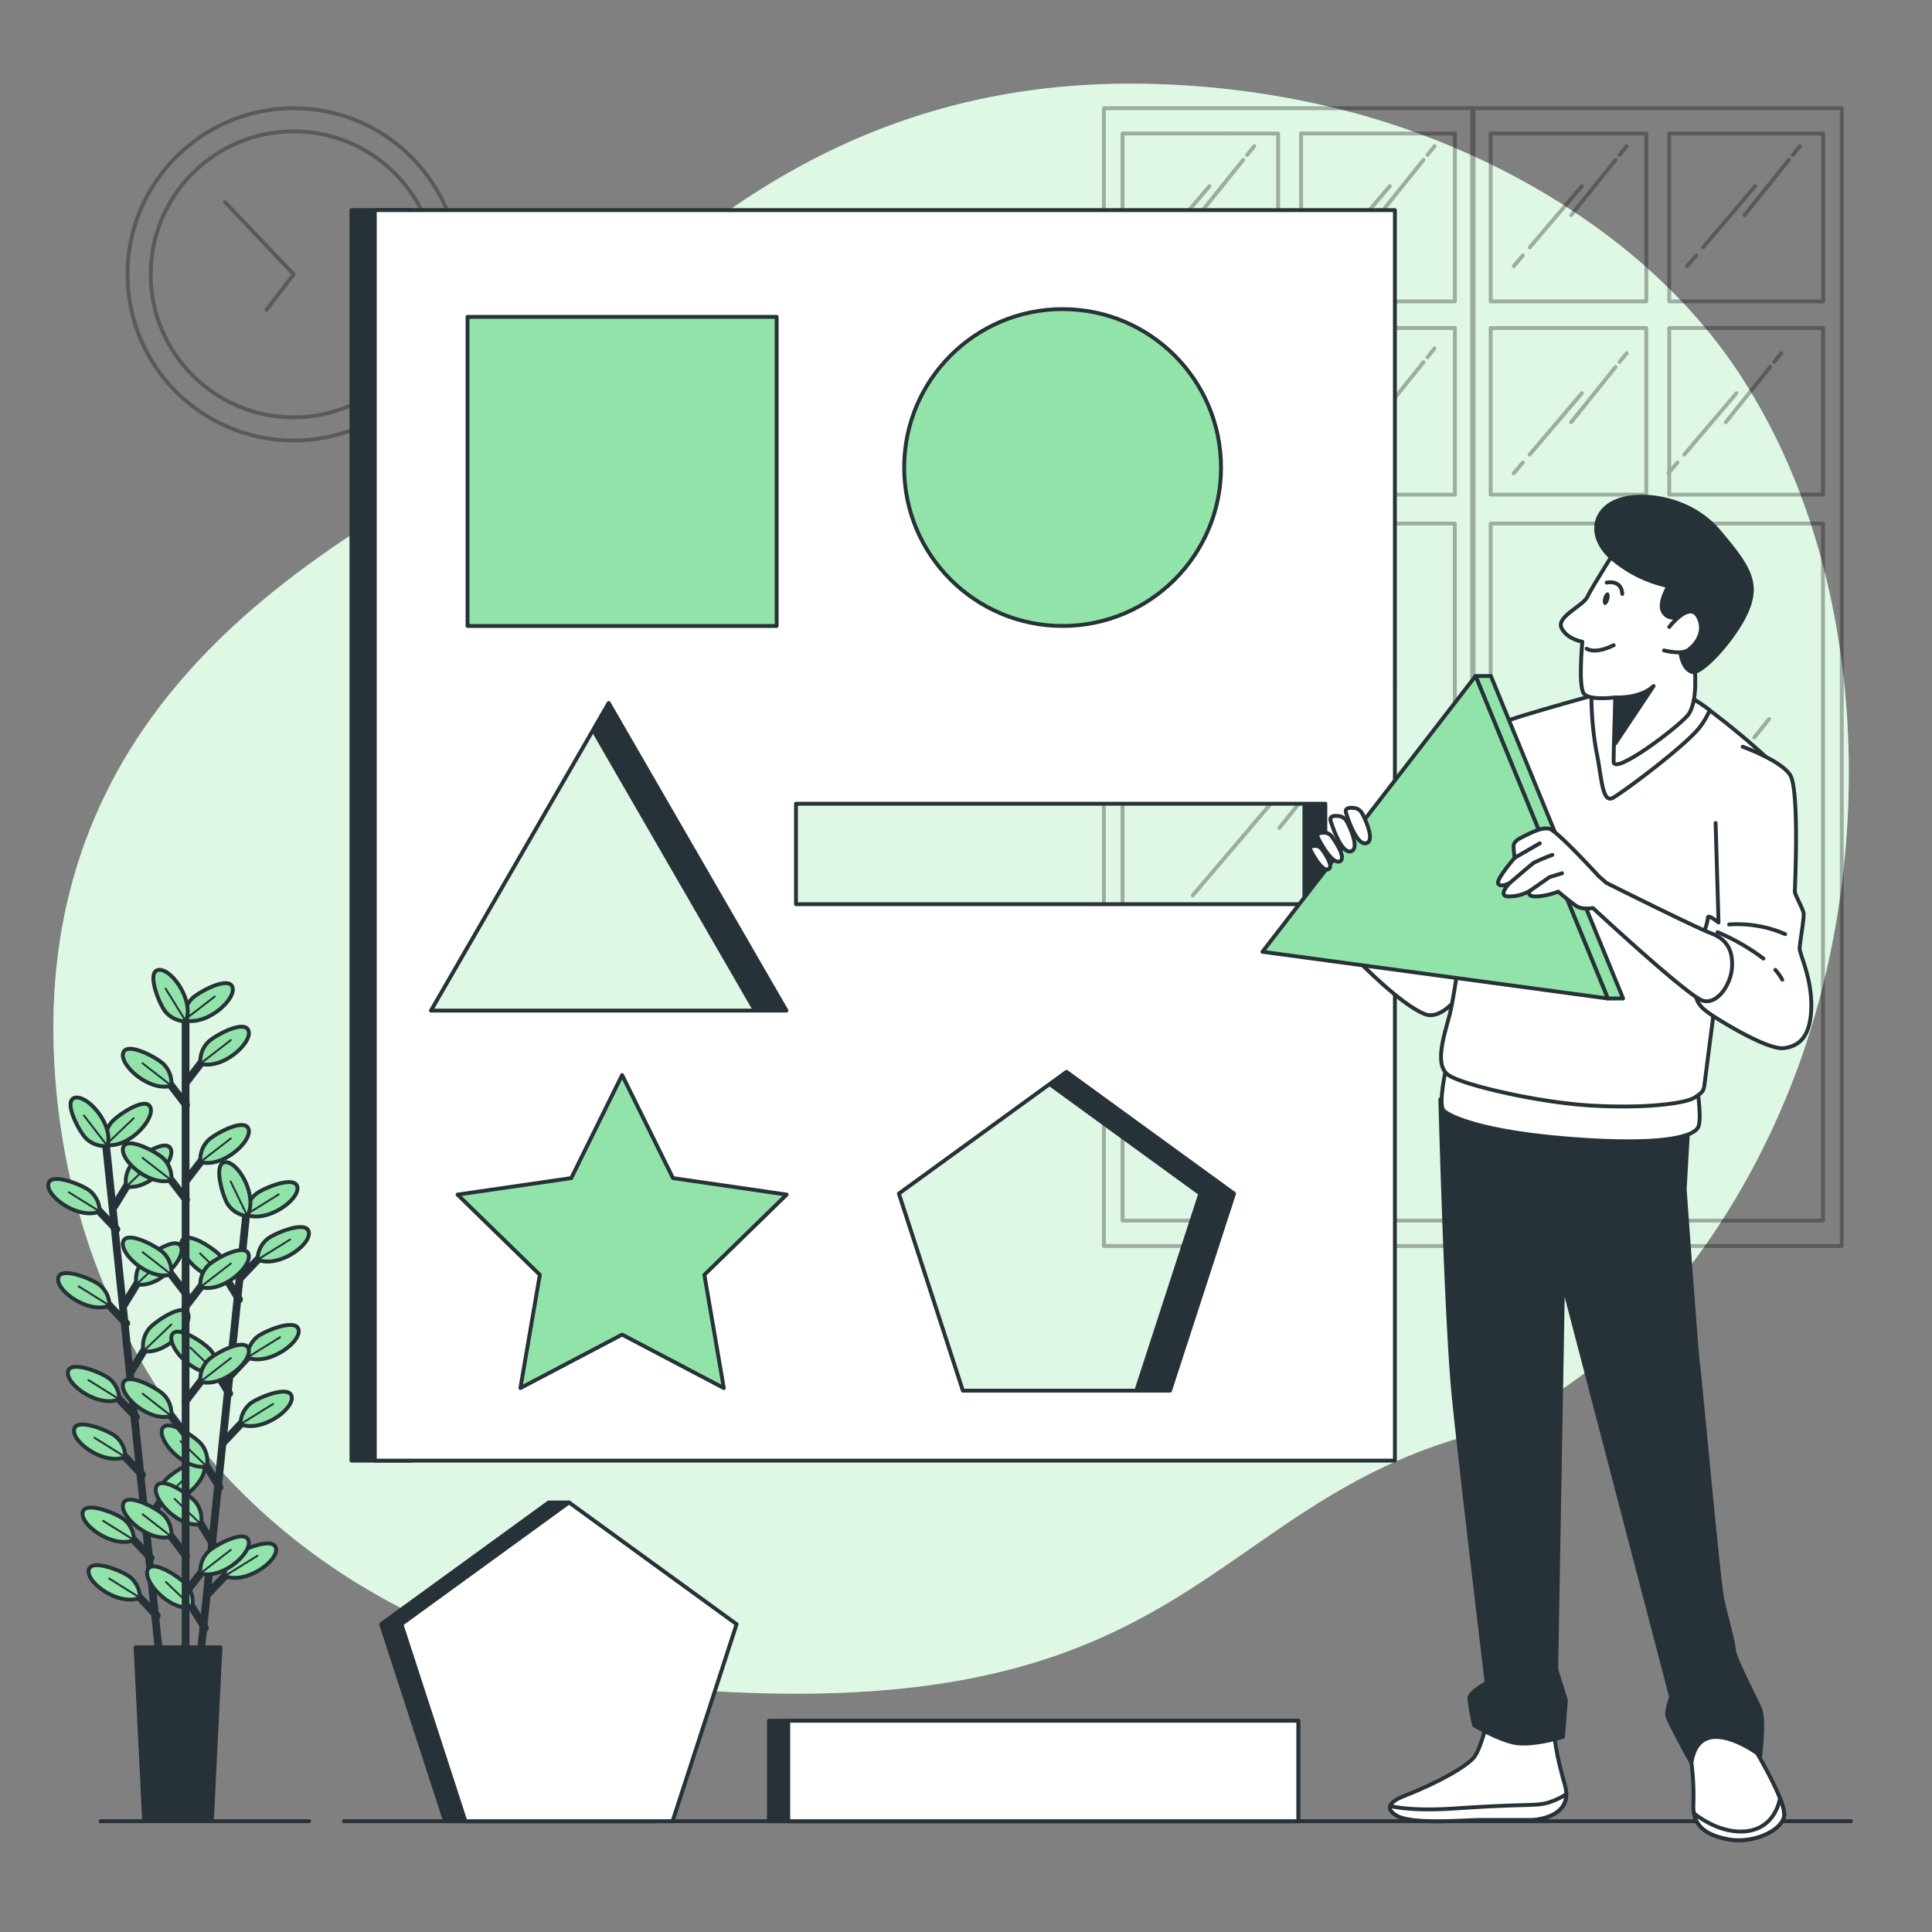 <svg xmlns="http://www.w3.org/2000/svg" viewBox="0 0 500 500"><rect x="0" y="0" width="500" height="500" fill="#808080" stroke="none"/><g id="freepik--background-simple--inject-45"><path d="M464.86,277.39c-14.73,39.43-44.81,82.11-87.14,94.75-64,19.1-71.6,70.65-186.16,65.87A230.92,230.92,0,0,1,142,430.75,194.41,194.41,0,0,1,118.73,423C51.8,395.89,16.89,336.23,14,273.81c-3.82-82.11,53.46-121.24,90.69-144.15S186.79,18,299.44,21.77a224.06,224.06,0,0,1,50.92,7.44c37.91,10.26,76.44,32.95,98.84,66.12q2.52,3.75,4.82,7.64C484,153.82,484.93,223.63,464.86,277.39Z" style="fill:#92E3A9"></path><path d="M464.86,277.39c-14.73,39.43-44.81,82.11-87.14,94.75-64,19.1-71.6,70.65-186.16,65.87A230.92,230.92,0,0,1,142,430.75,194.41,194.41,0,0,1,118.73,423C51.8,395.89,16.89,336.23,14,273.81c-3.82-82.11,53.46-121.24,90.69-144.15S186.79,18,299.44,21.77a224.06,224.06,0,0,1,50.92,7.44c37.91,10.26,76.44,32.95,98.84,66.12q2.52,3.75,4.82,7.64C484,153.82,484.93,223.63,464.86,277.39Z" style="fill:#fff;opacity:0.7"></path></g><g id="freepik--Floor--inject-45"><line x1="89" y1="471.33" x2="479" y2="471.33" style="fill:none;stroke:#263238;stroke-linecap:round;stroke-linejoin:round"></line><line x1="26" y1="471.33" x2="80" y2="471.33" style="fill:none;stroke:#263238;stroke-linecap:round;stroke-linejoin:round"></line></g><g id="freepik--Clock--inject-45"><g style="opacity:0.3"><circle cx="76" cy="71" r="43" style="fill:none;stroke:#000;stroke-linecap:round;stroke-linejoin:round"></circle><circle cx="76" cy="71" r="37" style="fill:none;stroke:#000;stroke-linecap:round;stroke-linejoin:round"></circle><polyline points="68.93 80.22 76 71 58.21 52.28" style="fill:none;stroke:#000;stroke-linecap:round;stroke-linejoin:round"></polyline></g></g><g id="freepik--Window--inject-45"><g style="opacity:0.3"><path d="M285.69,28V322.46h95.66V28Zm90.84,6.55V78H336.72V34.54Zm-45.76,0V78H290.51V34.54ZM290.51,84.89h40.26V128H290.51Zm86,231h-86V135.5h86ZM336.72,128V84.89h39.81V128Z" style="fill:none;stroke:#000;stroke-linecap:round;stroke-linejoin:round"></path><path d="M381,28V322.46h95.65V28Zm90.83,6.55V78H432V34.54Zm-45.76,0V78H385.79V34.54ZM385.79,84.89h40.26V128H385.79Zm86,231h-86V135.5h86ZM432,128V84.89h39.81V128Z" style="fill:none;stroke:#000;stroke-linecap:round;stroke-linejoin:round"></path><line x1="355.12" y1="184.37" x2="331.1" y2="214.26" style="fill:none;stroke:#000;stroke-linecap:round;stroke-linejoin:round"></line><line x1="361.08" y1="176.95" x2="357.26" y2="181.71" style="fill:none;stroke:#000;stroke-linecap:round;stroke-linejoin:round"></line><line x1="304.99" y1="236.06" x2="300.08" y2="241.84" style="fill:none;stroke:#000;stroke-linecap:round;stroke-linejoin:round"></line><line x1="336.89" y1="198.58" x2="308.68" y2="231.73" style="fill:none;stroke:#000;stroke-linecap:round;stroke-linejoin:round"></line><line x1="451.88" y1="193.5" x2="427.86" y2="223.39" style="fill:none;stroke:#000;stroke-linecap:round;stroke-linejoin:round"></line><line x1="457.84" y1="186.08" x2="454.02" y2="190.83" style="fill:none;stroke:#000;stroke-linecap:round;stroke-linejoin:round"></line><line x1="401.76" y1="245.18" x2="396.84" y2="250.96" style="fill:none;stroke:#000;stroke-linecap:round;stroke-linejoin:round"></line><line x1="433.65" y1="207.71" x2="405.44" y2="240.86" style="fill:none;stroke:#000;stroke-linecap:round;stroke-linejoin:round"></line><line x1="462.97" y1="41.37" x2="451.47" y2="55.67" style="fill:none;stroke:#000;stroke-linecap:round;stroke-linejoin:round"></line><line x1="465.82" y1="37.82" x2="464" y2="40.09" style="fill:none;stroke:#000;stroke-linecap:round;stroke-linejoin:round"></line><line x1="438.98" y1="66.11" x2="436.62" y2="68.87" style="fill:none;stroke:#000;stroke-linecap:round;stroke-linejoin:round"></line><line x1="454.24" y1="48.17" x2="440.74" y2="64.04" style="fill:none;stroke:#000;stroke-linecap:round;stroke-linejoin:round"></line><line x1="418.11" y1="41.37" x2="406.62" y2="55.67" style="fill:none;stroke:#000;stroke-linecap:round;stroke-linejoin:round"></line><line x1="420.97" y1="37.82" x2="419.14" y2="40.09" style="fill:none;stroke:#000;stroke-linecap:round;stroke-linejoin:round"></line><line x1="394.12" y1="66.11" x2="391.77" y2="68.87" style="fill:none;stroke:#000;stroke-linecap:round;stroke-linejoin:round"></line><line x1="409.39" y1="48.17" x2="395.89" y2="64.04" style="fill:none;stroke:#000;stroke-linecap:round;stroke-linejoin:round"></line><line x1="418.11" y1="94.96" x2="406.62" y2="109.27" style="fill:none;stroke:#000;stroke-linecap:round;stroke-linejoin:round"></line><line x1="420.97" y1="91.41" x2="419.14" y2="93.69" style="fill:none;stroke:#000;stroke-linecap:round;stroke-linejoin:round"></line><line x1="394.12" y1="119.7" x2="391.77" y2="122.47" style="fill:none;stroke:#000;stroke-linecap:round;stroke-linejoin:round"></line><line x1="409.39" y1="101.76" x2="395.89" y2="117.63" style="fill:none;stroke:#000;stroke-linecap:round;stroke-linejoin:round"></line><line x1="458.12" y1="94.96" x2="446.63" y2="109.27" style="fill:none;stroke:#000;stroke-linecap:round;stroke-linejoin:round"></line><line x1="460.97" y1="91.41" x2="459.15" y2="93.69" style="fill:none;stroke:#000;stroke-linecap:round;stroke-linejoin:round"></line><line x1="434.13" y1="119.7" x2="431.77" y2="122.47" style="fill:none;stroke:#000;stroke-linecap:round;stroke-linejoin:round"></line><line x1="449.39" y1="101.76" x2="435.89" y2="117.63" style="fill:none;stroke:#000;stroke-linecap:round;stroke-linejoin:round"></line><line x1="368.41" y1="41.37" x2="356.92" y2="55.67" style="fill:none;stroke:#000;stroke-linecap:round;stroke-linejoin:round"></line><line x1="371.26" y1="37.82" x2="369.44" y2="40.09" style="fill:none;stroke:#000;stroke-linecap:round;stroke-linejoin:round"></line><line x1="344.42" y1="66.11" x2="342.06" y2="68.87" style="fill:none;stroke:#000;stroke-linecap:round;stroke-linejoin:round"></line><line x1="359.68" y1="48.17" x2="346.18" y2="64.04" style="fill:none;stroke:#000;stroke-linecap:round;stroke-linejoin:round"></line><line x1="368.41" y1="93.72" x2="356.92" y2="108.02" style="fill:none;stroke:#000;stroke-linecap:round;stroke-linejoin:round"></line><line x1="371.26" y1="90.17" x2="369.44" y2="92.44" style="fill:none;stroke:#000;stroke-linecap:round;stroke-linejoin:round"></line><line x1="344.42" y1="118.46" x2="342.06" y2="121.22" style="fill:none;stroke:#000;stroke-linecap:round;stroke-linejoin:round"></line><line x1="359.68" y1="100.52" x2="346.18" y2="116.39" style="fill:none;stroke:#000;stroke-linecap:round;stroke-linejoin:round"></line><line x1="324.77" y1="93.72" x2="313.27" y2="108.02" style="fill:none;stroke:#000;stroke-linecap:round;stroke-linejoin:round"></line><line x1="327.62" y1="90.17" x2="325.79" y2="92.44" style="fill:none;stroke:#000;stroke-linecap:round;stroke-linejoin:round"></line><line x1="300.78" y1="118.46" x2="298.42" y2="121.22" style="fill:none;stroke:#000;stroke-linecap:round;stroke-linejoin:round"></line><line x1="316.04" y1="100.52" x2="302.54" y2="116.39" style="fill:none;stroke:#000;stroke-linecap:round;stroke-linejoin:round"></line><line x1="321.74" y1="41.37" x2="310.24" y2="55.67" style="fill:none;stroke:#000;stroke-linecap:round;stroke-linejoin:round"></line><line x1="324.59" y1="37.82" x2="322.76" y2="40.09" style="fill:none;stroke:#000;stroke-linecap:round;stroke-linejoin:round"></line><line x1="297.75" y1="66.11" x2="295.39" y2="68.87" style="fill:none;stroke:#000;stroke-linecap:round;stroke-linejoin:round"></line><line x1="313.01" y1="48.17" x2="299.51" y2="64.04" style="fill:none;stroke:#000;stroke-linecap:round;stroke-linejoin:round"></line></g></g><g id="freepik--Puzzle--inject-45"><rect x="337.58" y="208" width="5.42" height="26" style="fill:#263238;stroke:#263238;stroke-linecap:round;stroke-linejoin:round"></rect><polygon points="157.5 181.91 153.47 188.9 195.41 261.54 203.47 261.54 157.5 181.91" style="fill:#263238;stroke:#263238;stroke-linecap:round;stroke-linejoin:round"></polygon><polygon points="276 277.39 271.63 280.57 310.64 308.91 294.07 359.9 302.81 359.9 319.38 308.91 276 277.39" style="fill:#263238;stroke:#263238;stroke-linecap:round;stroke-linejoin:round"></polygon><rect x="90.95" y="54.38" width="15.58" height="323.62" style="fill:#263238;stroke:#263238;stroke-linecap:round;stroke-linejoin:round"></rect><path d="M97,54.38V378H361V54.38Zm14.53,207.16,46-79.62,46,79.62ZM302.81,359.9H249.19l-16.56-51L276,277.39l43.37,31.52ZM343,234H206V208H343Z" style="fill:#fff;stroke:#263238;stroke-linecap:round;stroke-linejoin:round"></path><rect x="121" y="82" width="80" height="80" style="fill:#92E3A9;stroke:#263238;stroke-linecap:round;stroke-linejoin:round"></rect><circle cx="275" cy="121" r="41" style="fill:#92E3A9;stroke:#263238;stroke-linecap:round;stroke-linejoin:round"></circle><polygon points="161 278.22 174.16 304.89 203.59 309.16 182.29 329.92 187.32 359.23 161 345.39 134.68 359.23 139.71 329.92 118.41 309.16 147.84 304.89 161 278.22" style="fill:#92E3A9;stroke:#263238;stroke-linecap:round;stroke-linejoin:round"></polygon></g><g id="freepik--Plant--inject-45"><line x1="27.51" y1="297.02" x2="41.21" y2="428.29" style="fill:none;stroke:#263238;stroke-linecap:round;stroke-linejoin:round;stroke-width:2px"></line><line x1="39" y1="403.17" x2="32.79" y2="396.61" style="fill:none;stroke:#263238;stroke-linecap:round;stroke-linejoin:round;stroke-width:2px"></line><path d="M34.68,398.57a7.06,7.06,0,0,0-2.48-5.27c-1.59-1.42-10-4.95-10.78-2C20.56,394.52,29.15,400.83,34.68,398.57Z" style="fill:#92E3A9;stroke:#263238;stroke-linecap:round;stroke-linejoin:round"></path><line x1="34.68" y1="398.57" x2="26.69" y2="393.6" style="fill:none;stroke:#263238;stroke-linecap:round;stroke-linejoin:round;stroke-width:0.5px"></line><line x1="40.56" y1="418.1" x2="34.35" y2="411.54" style="fill:none;stroke:#263238;stroke-linecap:round;stroke-linejoin:round;stroke-width:2px"></line><path d="M36.23,413.5a7,7,0,0,0-2.47-5.27c-1.59-1.42-10-5-10.78-2C22.12,409.45,30.7,415.76,36.23,413.5Z" style="fill:#92E3A9;stroke:#263238;stroke-linecap:round;stroke-linejoin:round"></path><line x1="36.23" y1="413.5" x2="28.25" y2="408.52" style="fill:none;stroke:#263238;stroke-linecap:round;stroke-linejoin:round;stroke-width:0.5px"></line><line x1="35.2" y1="366.74" x2="28.99" y2="360.18" style="fill:none;stroke:#263238;stroke-linecap:round;stroke-linejoin:round;stroke-width:2px"></line><path d="M30.87,362.14a7,7,0,0,0-2.47-5.27c-1.59-1.42-10-4.95-10.78-2C16.76,358.09,25.34,364.4,30.87,362.14Z" style="fill:#92E3A9;stroke:#263238;stroke-linecap:round;stroke-linejoin:round"></path><line x1="30.87" y1="362.14" x2="22.89" y2="357.16" style="fill:none;stroke:#263238;stroke-linecap:round;stroke-linejoin:round;stroke-width:0.5px"></line><line x1="36.76" y1="381.67" x2="30.55" y2="375.11" style="fill:none;stroke:#263238;stroke-linecap:round;stroke-linejoin:round;stroke-width:2px"></line><path d="M32.43,377.07A7,7,0,0,0,30,371.8c-1.59-1.42-10-4.95-10.78-2C18.31,373,26.9,379.33,32.43,377.07Z" style="fill:#92E3A9;stroke:#263238;stroke-linecap:round;stroke-linejoin:round"></path><line x1="32.43" y1="377.07" x2="24.45" y2="372.09" style="fill:none;stroke:#263238;stroke-linecap:round;stroke-linejoin:round;stroke-width:0.5px"></line><line x1="32.67" y1="342.48" x2="26.46" y2="335.92" style="fill:none;stroke:#263238;stroke-linecap:round;stroke-linejoin:round;stroke-width:2px"></line><path d="M28.34,337.89a7,7,0,0,0-2.47-5.27c-1.59-1.42-10-4.95-10.78-2C14.23,333.84,22.81,340.15,28.34,337.89Z" style="fill:#92E3A9;stroke:#263238;stroke-linecap:round;stroke-linejoin:round"></path><line x1="28.34" y1="337.89" x2="20.36" y2="332.91" style="fill:none;stroke:#263238;stroke-linecap:round;stroke-linejoin:round;stroke-width:0.5px"></line><line x1="30.12" y1="318.13" x2="23.91" y2="311.57" style="fill:none;stroke:#263238;stroke-linecap:round;stroke-linejoin:round;stroke-width:2px"></line><path d="M25.8,313.53a7,7,0,0,0-2.47-5.27c-1.59-1.42-10-4.95-10.78-2C11.68,309.48,20.27,315.79,25.8,313.53Z" style="fill:#92E3A9;stroke:#263238;stroke-linecap:round;stroke-linejoin:round"></path><line x1="25.8" y1="313.53" x2="17.81" y2="308.55" style="fill:none;stroke:#263238;stroke-linecap:round;stroke-linejoin:round;stroke-width:0.5px"></line><line x1="37.96" y1="394.33" x2="42.68" y2="386.63" style="fill:none;stroke:#263238;stroke-linecap:round;stroke-linejoin:round;stroke-width:2px"></line><path d="M41.24,389a7.06,7.06,0,0,1,1.33-5.67c1.27-1.72,8.75-6.91,10.13-4.18C54.22,382.06,47.12,390,41.24,389Z" style="fill:#92E3A9;stroke:#263238;stroke-linecap:round;stroke-linejoin:round"></path><line x1="41.24" y1="388.95" x2="48.43" y2="382.07" style="fill:none;stroke:#263238;stroke-linecap:round;stroke-linejoin:round;stroke-width:0.5px"></line><line x1="33.86" y1="355.05" x2="38.58" y2="347.35" style="fill:none;stroke:#263238;stroke-linecap:round;stroke-linejoin:round;stroke-width:2px"></line><path d="M37.14,349.66A7.06,7.06,0,0,1,38.47,344c1.26-1.72,8.75-6.91,10.13-4.18C50.12,342.78,43,350.73,37.14,349.66Z" style="fill:#92E3A9;stroke:#263238;stroke-linecap:round;stroke-linejoin:round"></path><line x1="37.14" y1="349.66" x2="44.33" y2="342.78" style="fill:none;stroke:#263238;stroke-linecap:round;stroke-linejoin:round;stroke-width:0.5px"></line><line x1="32.05" y1="337.78" x2="36.78" y2="330.08" style="fill:none;stroke:#263238;stroke-linecap:round;stroke-linejoin:round;stroke-width:2px"></line><path d="M35.34,332.39a7,7,0,0,1,1.33-5.66c1.26-1.72,8.74-6.91,10.13-4.18C48.31,325.51,41.21,333.46,35.34,332.39Z" style="fill:#92E3A9;stroke:#263238;stroke-linecap:round;stroke-linejoin:round"></path><line x1="35.34" y1="332.39" x2="42.53" y2="325.52" style="fill:none;stroke:#263238;stroke-linecap:round;stroke-linejoin:round;stroke-width:0.5px"></line><line x1="29.41" y1="312.47" x2="34.14" y2="304.77" style="fill:none;stroke:#263238;stroke-linecap:round;stroke-linejoin:round;stroke-width:2px"></line><path d="M32.69,307.08A7,7,0,0,1,34,301.42c1.26-1.73,8.74-6.91,10.13-4.18C45.67,300.2,38.57,308.15,32.69,307.08Z" style="fill:#92E3A9;stroke:#263238;stroke-linecap:round;stroke-linejoin:round"></path><line x1="32.69" y1="307.08" x2="39.89" y2="300.21" style="fill:none;stroke:#263238;stroke-linecap:round;stroke-linejoin:round;stroke-width:0.5px"></line><path d="M27.39,296.29a7.06,7.06,0,0,1,1.33-5.67c1.27-1.72,8.75-6.91,10.14-4.18C40.37,289.41,33.27,297.35,27.39,296.29Z" style="fill:#92E3A9;stroke:#263238;stroke-linecap:round;stroke-linejoin:round"></path><line x1="27.39" y1="296.29" x2="34.59" y2="289.41" style="fill:none;stroke:#263238;stroke-linecap:round;stroke-linejoin:round;stroke-width:0.5px"></line><path d="M27.81,296.58a7,7,0,0,1-5.49-1.91c-1.58-1.44-6-9.43-3.1-10.52C22.33,283,29.49,290.85,27.81,296.58Z" style="fill:#92E3A9;stroke:#263238;stroke-linecap:round;stroke-linejoin:round"></path><line x1="27.81" y1="296.58" x2="21.73" y2="288.71" style="fill:none;stroke:#263238;stroke-linecap:round;stroke-linejoin:round;stroke-width:0.5px"></line><line x1="63.64" y1="315.09" x2="50.02" y2="446.38" style="fill:none;stroke:#263238;stroke-linecap:round;stroke-linejoin:round;stroke-width:2px"></line><line x1="53.03" y1="421.34" x2="48.3" y2="413.64" style="fill:none;stroke:#263238;stroke-linecap:round;stroke-linejoin:round;stroke-width:2px"></line><path d="M49.75,416a7,7,0,0,0-1.34-5.66c-1.26-1.72-8.75-6.91-10.14-4.18C36.77,409.08,43.87,417,49.75,416Z" style="fill:#92E3A9;stroke:#263238;stroke-linecap:round;stroke-linejoin:round"></path><line x1="49.75" y1="415.95" x2="42.96" y2="409.44" style="fill:none;stroke:#263238;stroke-linecap:round;stroke-linejoin:round;stroke-width:0.5px"></line><line x1="56.81" y1="384.9" x2="52.09" y2="377.21" style="fill:none;stroke:#263238;stroke-linecap:round;stroke-linejoin:round;stroke-width:2px"></line><path d="M53.53,379.52a7,7,0,0,0-1.34-5.67c-1.26-1.72-8.75-6.9-10.14-4.17C40.55,372.64,47.65,380.59,53.53,379.52Z" style="fill:#92E3A9;stroke:#263238;stroke-linecap:round;stroke-linejoin:round"></path><line x1="53.53" y1="379.52" x2="46.74" y2="373" style="fill:none;stroke:#263238;stroke-linecap:round;stroke-linejoin:round;stroke-width:0.5px"></line><line x1="55.26" y1="399.83" x2="50.54" y2="392.14" style="fill:none;stroke:#263238;stroke-linecap:round;stroke-linejoin:round;stroke-width:2px"></line><path d="M52,394.45a7,7,0,0,0-1.34-5.67c-1.26-1.72-8.75-6.9-10.13-4.17C39,387.58,46.1,395.52,52,394.45Z" style="fill:#92E3A9;stroke:#263238;stroke-linecap:round;stroke-linejoin:round"></path><line x1="51.98" y1="394.45" x2="45.19" y2="387.93" style="fill:none;stroke:#263238;stroke-linecap:round;stroke-linejoin:round;stroke-width:0.5px"></line><line x1="59.33" y1="360.65" x2="54.6" y2="352.95" style="fill:none;stroke:#263238;stroke-linecap:round;stroke-linejoin:round;stroke-width:2px"></line><path d="M56,355.26a7,7,0,0,0-1.33-5.66c-1.27-1.72-8.75-6.9-10.14-4.18C43.06,348.39,50.17,356.34,56,355.26Z" style="fill:#92E3A9;stroke:#263238;stroke-linecap:round;stroke-linejoin:round"></path><line x1="56.04" y1="355.26" x2="49.25" y2="348.75" style="fill:none;stroke:#263238;stroke-linecap:round;stroke-linejoin:round;stroke-width:0.5px"></line><line x1="61.86" y1="336.29" x2="57.13" y2="328.59" style="fill:none;stroke:#263238;stroke-linecap:round;stroke-linejoin:round;stroke-width:2px"></line><path d="M58.57,330.9a7,7,0,0,0-1.33-5.66c-1.27-1.72-8.75-6.9-10.14-4.17C45.59,324,52.69,332,58.57,330.9Z" style="fill:#92E3A9;stroke:#263238;stroke-linecap:round;stroke-linejoin:round"></path><line x1="58.57" y1="330.9" x2="51.78" y2="324.39" style="fill:none;stroke:#263238;stroke-linecap:round;stroke-linejoin:round;stroke-width:0.5px"></line><line x1="53.83" y1="412.48" x2="60.04" y2="405.91" style="fill:none;stroke:#263238;stroke-linecap:round;stroke-linejoin:round;stroke-width:2px"></line><path d="M58.15,407.88a7,7,0,0,1,2.47-5.27c1.59-1.42,10-5,10.78-2C72.27,403.82,63.68,410.14,58.15,407.88Z" style="fill:#92E3A9;stroke:#263238;stroke-linecap:round;stroke-linejoin:round"></path><line x1="58.15" y1="407.88" x2="66.6" y2="402.64" style="fill:none;stroke:#263238;stroke-linecap:round;stroke-linejoin:round;stroke-width:0.5px"></line><line x1="57.91" y1="373.19" x2="64.11" y2="366.62" style="fill:none;stroke:#263238;stroke-linecap:round;stroke-linejoin:round;stroke-width:2px"></line><path d="M62.23,368.59a7,7,0,0,1,2.47-5.27c1.59-1.42,10-5,10.77-2C76.34,364.53,67.76,370.85,62.23,368.59Z" style="fill:#92E3A9;stroke:#263238;stroke-linecap:round;stroke-linejoin:round"></path><line x1="62.23" y1="368.59" x2="70.68" y2="363.34" style="fill:none;stroke:#263238;stroke-linecap:round;stroke-linejoin:round;stroke-width:0.5px"></line><line x1="59.7" y1="355.92" x2="65.9" y2="349.36" style="fill:none;stroke:#263238;stroke-linecap:round;stroke-linejoin:round;stroke-width:2px"></line><path d="M64,351.32a7,7,0,0,1,2.47-5.26c1.59-1.43,10-5,10.78-2C78.13,347.26,69.55,353.58,64,351.32Z" style="fill:#92E3A9;stroke:#263238;stroke-linecap:round;stroke-linejoin:round"></path><line x1="64.02" y1="351.32" x2="72.47" y2="346.08" style="fill:none;stroke:#263238;stroke-linecap:round;stroke-linejoin:round;stroke-width:0.5px"></line><line x1="62.32" y1="330.61" x2="68.53" y2="324.05" style="fill:none;stroke:#263238;stroke-linecap:round;stroke-linejoin:round;stroke-width:2px"></line><path d="M66.65,326a7,7,0,0,1,2.46-5.27c1.6-1.42,10-5,10.78-2C80.76,322,72.18,328.27,66.65,326Z" style="fill:#92E3A9;stroke:#263238;stroke-linecap:round;stroke-linejoin:round"></path><line x1="66.65" y1="326.01" x2="75.1" y2="320.77" style="fill:none;stroke:#263238;stroke-linecap:round;stroke-linejoin:round;stroke-width:0.5px"></line><path d="M63.68,314.36a7,7,0,0,1,2.47-5.27c1.59-1.43,10-5,10.78-2C77.8,310.3,69.21,316.61,63.68,314.36Z" style="fill:#92E3A9;stroke:#263238;stroke-linecap:round;stroke-linejoin:round"></path><line x1="63.68" y1="314.36" x2="72.13" y2="309.11" style="fill:none;stroke:#263238;stroke-linecap:round;stroke-linejoin:round;stroke-width:0.5px"></line><path d="M64,314.73a7,7,0,0,1-5-3c-1.25-1.74-3.88-10.45-.86-10.93C61.47,300.27,66.85,309.47,64,314.73Z" style="fill:#92E3A9;stroke:#263238;stroke-linecap:round;stroke-linejoin:round"></path><line x1="64.03" y1="314.73" x2="59.7" y2="305.78" style="fill:none;stroke:#263238;stroke-linecap:round;stroke-linejoin:round;stroke-width:0.5px"></line><line x1="48.03" y1="261.64" x2="48.03" y2="427.65" style="fill:none;stroke:#263238;stroke-linecap:round;stroke-linejoin:round;stroke-width:2px"></line><line x1="48.16" y1="402.69" x2="42.67" y2="395.52" style="fill:none;stroke:#263238;stroke-linecap:round;stroke-linejoin:round;stroke-width:2px"></line><path d="M44.34,397.67a7,7,0,0,0-1.91-5.5c-1.44-1.58-9.42-6-10.52-3.1C30.72,392.17,38.6,399.34,44.34,397.67Z" style="fill:#92E3A9;stroke:#263238;stroke-linecap:round;stroke-linejoin:round"></path><line x1="44.34" y1="397.67" x2="36.91" y2="391.89" style="fill:none;stroke:#263238;stroke-linecap:round;stroke-linejoin:round;stroke-width:0.5px"></line><line x1="48.16" y1="371.49" x2="42.67" y2="364.32" style="fill:none;stroke:#263238;stroke-linecap:round;stroke-linejoin:round;stroke-width:2px"></line><path d="M44.34,366.47A7,7,0,0,0,42.43,361c-1.44-1.59-9.42-6-10.52-3.11C30.72,361,38.6,368.14,44.34,366.47Z" style="fill:#92E3A9;stroke:#263238;stroke-linecap:round;stroke-linejoin:round"></path><line x1="44.34" y1="366.47" x2="36.91" y2="360.69" style="fill:none;stroke:#263238;stroke-linecap:round;stroke-linejoin:round;stroke-width:0.5px"></line><line x1="48.16" y1="334.86" x2="42.67" y2="327.69" style="fill:none;stroke:#263238;stroke-linecap:round;stroke-linejoin:round;stroke-width:2px"></line><path d="M44.34,329.84a7,7,0,0,0-1.91-5.49c-1.44-1.59-9.42-6-10.52-3.11C30.72,324.35,38.6,331.52,44.34,329.84Z" style="fill:#92E3A9;stroke:#263238;stroke-linecap:round;stroke-linejoin:round"></path><line x1="44.34" y1="329.84" x2="36.91" y2="324.06" style="fill:none;stroke:#263238;stroke-linecap:round;stroke-linejoin:round;stroke-width:0.5px"></line><line x1="48.16" y1="310.48" x2="42.67" y2="303.31" style="fill:none;stroke:#263238;stroke-linecap:round;stroke-linejoin:round;stroke-width:2px"></line><path d="M44.34,305.46a7,7,0,0,0-1.91-5.5c-1.44-1.58-9.42-6-10.52-3.1C30.72,300,38.6,307.13,44.34,305.46Z" style="fill:#92E3A9;stroke:#263238;stroke-linecap:round;stroke-linejoin:round"></path><line x1="44.34" y1="305.46" x2="36.91" y2="299.68" style="fill:none;stroke:#263238;stroke-linecap:round;stroke-linejoin:round;stroke-width:0.5px"></line><line x1="48.16" y1="285.99" x2="42.67" y2="278.82" style="fill:none;stroke:#263238;stroke-linecap:round;stroke-linejoin:round;stroke-width:2px"></line><path d="M44.34,281a7,7,0,0,0-1.91-5.5c-1.44-1.58-9.42-6-10.52-3.1C30.72,275.47,38.6,282.64,44.34,281Z" style="fill:#92E3A9;stroke:#263238;stroke-linecap:round;stroke-linejoin:round"></path><line x1="44.34" y1="280.97" x2="36.91" y2="275.19" style="fill:none;stroke:#263238;stroke-linecap:round;stroke-linejoin:round;stroke-width:0.5px"></line><line x1="48.04" y1="412.22" x2="53.54" y2="405.05" style="fill:none;stroke:#263238;stroke-linecap:round;stroke-linejoin:round;stroke-width:2px"></line><path d="M51.87,407.2a7,7,0,0,1,1.91-5.5c1.44-1.58,9.41-6,10.51-3.11C65.49,401.7,57.6,408.87,51.87,407.2Z" style="fill:#92E3A9;stroke:#263238;stroke-linecap:round;stroke-linejoin:round"></path><line x1="51.87" y1="407.2" x2="59.73" y2="401.11" style="fill:none;stroke:#263238;stroke-linecap:round;stroke-linejoin:round;stroke-width:0.5px"></line><line x1="48.04" y1="362.6" x2="53.54" y2="355.43" style="fill:none;stroke:#263238;stroke-linecap:round;stroke-linejoin:round;stroke-width:2px"></line><path d="M51.87,357.58a7,7,0,0,1,1.91-5.5c1.44-1.58,9.41-6,10.51-3.11C65.49,352.08,57.6,359.25,51.87,357.58Z" style="fill:#92E3A9;stroke:#263238;stroke-linecap:round;stroke-linejoin:round"></path><line x1="51.87" y1="357.58" x2="59.73" y2="351.49" style="fill:none;stroke:#263238;stroke-linecap:round;stroke-linejoin:round;stroke-width:0.5px"></line><line x1="48.04" y1="338.11" x2="53.54" y2="330.94" style="fill:none;stroke:#263238;stroke-linecap:round;stroke-linejoin:round;stroke-width:2px"></line><path d="M51.87,333.09a7,7,0,0,1,1.91-5.5c1.44-1.58,9.41-6,10.51-3.11C65.49,327.59,57.6,334.76,51.87,333.09Z" style="fill:#92E3A9;stroke:#263238;stroke-linecap:round;stroke-linejoin:round"></path><line x1="51.87" y1="333.09" x2="59.73" y2="327" style="fill:none;stroke:#263238;stroke-linecap:round;stroke-linejoin:round;stroke-width:0.5px"></line><line x1="48.04" y1="305.74" x2="53.54" y2="298.57" style="fill:none;stroke:#263238;stroke-linecap:round;stroke-linejoin:round;stroke-width:2px"></line><path d="M51.87,300.72a7,7,0,0,1,1.91-5.5c1.44-1.58,9.41-6,10.51-3.11C65.49,295.22,57.6,302.39,51.87,300.72Z" style="fill:#92E3A9;stroke:#263238;stroke-linecap:round;stroke-linejoin:round"></path><line x1="51.87" y1="300.72" x2="59.73" y2="294.63" style="fill:none;stroke:#263238;stroke-linecap:round;stroke-linejoin:round;stroke-width:0.5px"></line><line x1="48.04" y1="280.29" x2="53.54" y2="273.12" style="fill:none;stroke:#263238;stroke-linecap:round;stroke-linejoin:round;stroke-width:2px"></line><path d="M51.87,275.27a7,7,0,0,1,1.91-5.5c1.44-1.58,9.41-6,10.51-3.1C65.49,269.77,57.6,276.94,51.87,275.27Z" style="fill:#92E3A9;stroke:#263238;stroke-linecap:round;stroke-linejoin:round"></path><line x1="51.87" y1="275.27" x2="59.73" y2="269.18" style="fill:none;stroke:#263238;stroke-linecap:round;stroke-linejoin:round;stroke-width:0.5px"></line><path d="M47.71,264a7,7,0,0,1,1.91-5.49c1.44-1.59,9.42-6,10.52-3.11C61.33,258.49,53.45,265.65,47.71,264Z" style="fill:#92E3A9;stroke:#263238;stroke-linecap:round;stroke-linejoin:round"></path><line x1="47.71" y1="263.98" x2="55.58" y2="257.89" style="fill:none;stroke:#263238;stroke-linecap:round;stroke-linejoin:round;stroke-width:0.5px"></line><path d="M48.1,264.32a7.05,7.05,0,0,1-5.27-2.48c-1.42-1.59-4.94-10-2-10.78C44.06,250.2,50.36,258.79,48.1,264.32Z" style="fill:#92E3A9;stroke:#263238;stroke-linecap:round;stroke-linejoin:round"></path><line x1="48.1" y1="264.32" x2="42.86" y2="255.86" style="fill:none;stroke:#263238;stroke-linecap:round;stroke-linejoin:round;stroke-width:0.5px"></line><polygon points="54.86 470.71 37.28 470.71 35.08 426.31 57.06 426.31 54.86 470.71" style="fill:#263238;stroke:#263238;stroke-linecap:round;stroke-linejoin:round"></polygon></g><g id="freepik--figure-2--inject-45"><rect x="199" y="445.33" width="137" height="26" style="fill:#263238;stroke:#263238;stroke-linecap:round;stroke-linejoin:round"></rect><rect x="204" y="445.33" width="132" height="26" style="fill:#fff;stroke:#263238;stroke-linecap:round;stroke-linejoin:round"></rect></g><g id="freepik--figure-1--inject-45"><polygon points="142 388.83 98.63 420.34 115.19 471.33 168.81 471.33 147.26 388.83 142 388.83" style="fill:#263238;stroke:#263238;stroke-linecap:round;stroke-linejoin:round"></polygon><polygon points="147.26 388.83 103.88 420.34 120.45 471.33 174.06 471.33 190.63 420.34 147.26 388.83" style="fill:#fff;stroke:#263238;stroke-linecap:round;stroke-linejoin:round"></polygon></g><g id="freepik--Character--inject-45"><path d="M384.75,446s-1.5,6.5-3.25,8.75-9,6.5-18,10c-6.34,2.46-3,4.5-2.25,5,3.84,2.56,17.5,1.25,22.25,1.25h12.75c1.75,0,11-1,8.75-9-3.47-12.33-2.5-13.75-2.5-13.75Z" style="fill:#fff;stroke:#263238;stroke-linecap:round;stroke-linejoin:round"></path><path d="M396.25,471c1.56,0,9.09-.8,9.09-6.66a19.17,19.17,0,0,1-4.59,2.16c-3.5,1-5.25.25-23.75,1.5-9,.61-14.25.09-17.22-.61-.38,1.19,1,2.06,1.47,2.36,3.84,2.56,17.5,1.25,22.25,1.25Z" style="fill:#fff;stroke:#263238;stroke-linecap:round;stroke-linejoin:round"></path><path d="M351.76,248.92s10.77,11.11,17,13.54,13.88-12.15,13.88-12.15l-33.33-9Z" style="fill:#fff;stroke:#263238;stroke-linecap:round;stroke-linejoin:round"></path><path d="M372.75,284.5s1.5,57.5,3.5,77.25,8.5,73.75,8.5,73.75-4.5,2.5-4.5,4a62.42,62.42,0,0,0,1.25,7s5.75,3.5,10.25,4.5,12.75-1.5,12.75-1.5l.75-9.5-2.5-8,1.75-100,28,107.25s-1.25,3.25-1,4.75,6.25,12.25,6.25,12.25,1-5.75,7.5-5a23,23,0,0,1,10.25,3.5s1.25-9.5,0-12.5S449,429.5,448.75,427s-2-8.5-3-13-5.75-57-6.25-60.5-3.5-45.75-3.5-45.75l1-17.5S395,288,384.5,286s-9.75-2.75-9.75-2.75Z" style="fill:#263238;stroke:#263238;stroke-linecap:round;stroke-linejoin:round"></path><path d="M374.3,276.31s-2.22,9.55-.66,11.1,10,5.56,33.09,7.33,32-.44,32.88-3.33-.67-11.77-.67-11.77-33.76.44-48.42-2-13.77-4.44-13.77-4.44Z" style="fill:#fff;stroke:#263238;stroke-linecap:round;stroke-linejoin:round"></path><path d="M418.75,178.2s-27,7.32-29.69,8.78-12.13,69-13.8,75.28-4.18,13.59-.21,16.1,22.79,6.9,36.38,7.74,24.68-.42,27.19-2.09,2.3-1.68,2.71-5,3.35-26.14,3.56-27.19,15.68-49.34,15.68-51.64-19.24-17.78-22.37-19.24S423.56,178.2,418.75,178.2Z" style="fill:#fff;stroke:#263238;stroke-linecap:round;stroke-linejoin:round"></path><path d="M439.87,188.24a20.24,20.24,0,0,0,2.6-4.43,35.08,35.08,0,0,0-4.27-2.89c-3.14-1.46-14.64-2.72-19.45-2.72l-6.89,1.9a83.41,83.41,0,0,0,1.25,14.2c1.46,6.9,1.46,13.8,4.39,12.13S436.11,193.05,439.87,188.24Z" style="fill:#fff;stroke:#263238;stroke-linecap:round;stroke-linejoin:round"></path><path d="M419.18,140.66s-7.2,11.25-8.32,13.72-8.1,5.17-6.75,8.1,5.4,3.6,5.4,3.6-1.13,11.7.45,13.5,8.09.9,8.09.9-.45,13-.45,16.64,16.2-8.54,19.13-11.92,1.8-13,1.8-13,8.55-10.8,10.12-15.52-2.7-16.2-15.07-19.8S419.18,140.66,419.18,140.66Z" style="fill:#fff;stroke:#263238;stroke-linecap:round;stroke-linejoin:round"></path><path d="M416.45,155.14c-.24.91-.77,1.55-1.19,1.43s-.57-.93-.33-1.83.78-1.54,1.2-1.43S416.69,154.24,416.45,155.14Z" style="fill:#263238"></path><path d="M415.8,150.78s3.83-.9,4.05,2.93" style="fill:none;stroke:#263238;stroke-linecap:round;stroke-linejoin:round"></path><path d="M410.63,167.88s2,1.57,7-.9" style="fill:none;stroke:#263238;stroke-linecap:round;stroke-linejoin:round"></path><path d="M418.05,180.48s6.3.45,9.9-2.93l-9.9,14.85Z" style="fill:#263238;stroke:#263238;stroke-linecap:round;stroke-linejoin:round"></path><path d="M431.78,151.68a33.18,33.18,0,0,1-14.4-7c-6.52-5.63-5.17-12.6,1.12-15.08s18.9-.9,26.33,7.88,10.34,13.05,7.42,20.24-11.7,16.65-14.17,16.2-3.38-4.72-3.15-5.85,3.37-5.17,1.12-7-4.27-.45-5.62-2.7S431.78,151.68,431.78,151.68Z" style="fill:#263238;stroke:#263238;stroke-linecap:round;stroke-linejoin:round"></path><path d="M432,162.25s5.18-6.74,7.43-2.7-.9,7.65-2.7,8.78-6.08,0-6.08,0" style="fill:#fff;stroke:#263238;stroke-linecap:round;stroke-linejoin:round"></path><polygon points="385.84 174.95 381.88 174.95 416.11 258.41 420.06 258.41 385.84 174.95" style="fill:#92E3A9;stroke:#263238;stroke-linecap:round;stroke-linejoin:round"></polygon><polygon points="381.88 174.95 326.72 246.32 416.11 258.41 381.88 174.95" style="fill:#92E3A9;stroke:#263238;stroke-linecap:round;stroke-linejoin:round"></polygon><path d="M444,213l.75,25.75S442,236.5,442,237.5a12.47,12.47,0,0,1-.75,3,74.81,74.81,0,0,0-2.5,12.75c-.5,6,.75,7.25,5.5,10.25s14,8.25,17.5,7.75,6.75-2.5,7-10.25-3-14-3-15.5,1.25-8,1-9.25-2.25-4.75-2.25-5.5,1.25-26.5-1.25-30.25S451,193.25,451,193.25" style="fill:#fff;stroke:#263238;stroke-linecap:round;stroke-linejoin:round"></path><path d="M413.75,226.75S403,215,401,214.5s-4.75,1-7.25,2.25-2,2.25-2,3A19.39,19.39,0,0,0,392,222s-5,5.75-4.25,6.75,3-.25,3-.25-3.5,3.5-.25,3.5a10.74,10.74,0,0,0,5.5-1.5s-1.25,1.5,1.5,1.5a17.58,17.58,0,0,0,5.75-1.25s3.25,2.75,4.75,3.75,4.25.5,4.25.5,24.75,23,28.5,24,7.25-4.25,7.5-8.75-1.5-7.25-5.5-8.75-27-13-27-13Z" style="fill:#fff;stroke:#263238;stroke-linecap:round;stroke-linejoin:round"></path><line x1="392" y1="222" x2="398.5" y2="218.25" style="fill:none;stroke:#263238;stroke-linecap:round;stroke-linejoin:round"></line><path d="M390.75,228.5s5.5-4.75,6.25-5.25a51.32,51.32,0,0,1,4.75-2" style="fill:none;stroke:#263238;stroke-linecap:round;stroke-linejoin:round"></path><polyline points="396 230.5 401 227 404.25 226" style="fill:none;stroke:#263238;stroke-linecap:round;stroke-linejoin:round"></polyline><path d="M459.45,251a13.57,13.57,0,0,1,1.8,2.54" style="fill:none;stroke:#263238;stroke-linecap:round;stroke-linejoin:round"></path><path d="M444.5,241.25a55.1,55.1,0,0,1,11.88,6.83" style="fill:none;stroke:#263238;stroke-linecap:round;stroke-linejoin:round"></path><path d="M462,241.75a31.12,31.12,0,0,0-14.5-2.5" style="fill:none;stroke:#263238;stroke-linecap:round;stroke-linejoin:round"></path><path d="M352.55,210.58a2.61,2.61,0,0,0-2.19-1.48c-1.16-.13-2.41,0-2,1.29.7,2.28,3,8.73,5.37,7.78s-1.17-7.59-1.17-7.59Z" style="fill:#fff;stroke:#263238;stroke-linecap:round;stroke-linejoin:round"></path><path d="M348.58,212.67a2.64,2.64,0,0,0-2.19-1.48c-1.16-.13-2.42,0-2,1.29.7,2.28,3,8.73,5.37,7.79s-1.16-7.6-1.16-7.6Z" style="fill:#fff;stroke:#263238;stroke-linecap:round;stroke-linejoin:round"></path><path d="M344.68,216.51a2.43,2.43,0,0,0-2.08-1c-1,0-2.05.25-1.51,1.3.94,1.86,3.9,7.1,5.73,6.06s-2.14-6.32-2.14-6.32Z" style="fill:#fff;stroke:#263238;stroke-linecap:round;stroke-linejoin:round"></path><path d="M342.09,219.78a2,2,0,0,0-1.69-.85c-.82,0-1.67.2-1.23,1.06.76,1.51,3.17,5.78,4.67,4.93s-1.75-5.14-1.75-5.14Z" style="fill:#fff;stroke:#263238;stroke-linecap:round;stroke-linejoin:round"></path><path d="M437.75,456.25a66.12,66.12,0,0,1,.5,10.5c-.25,5,2.25,8,9,9.25s14.25-2.5,14.5-6.25-7-16-7-16S439.75,442.75,437.75,456.25Z" style="fill:#fff;stroke:#263238;stroke-linecap:round;stroke-linejoin:round"></path><path d="M461.75,469.75a11.93,11.93,0,0,0-1.09-4.35c-.51,2.85-2.77,8.6-10.16,8.6-5.05,0-9.5-2.69-12.09-4.67.67,3.47,3.34,5.65,8.84,6.67C454,477.25,461.5,473.5,461.75,469.75Z" style="fill:#fff;stroke:#263238;stroke-linecap:round;stroke-linejoin:round"></path></g></svg>
